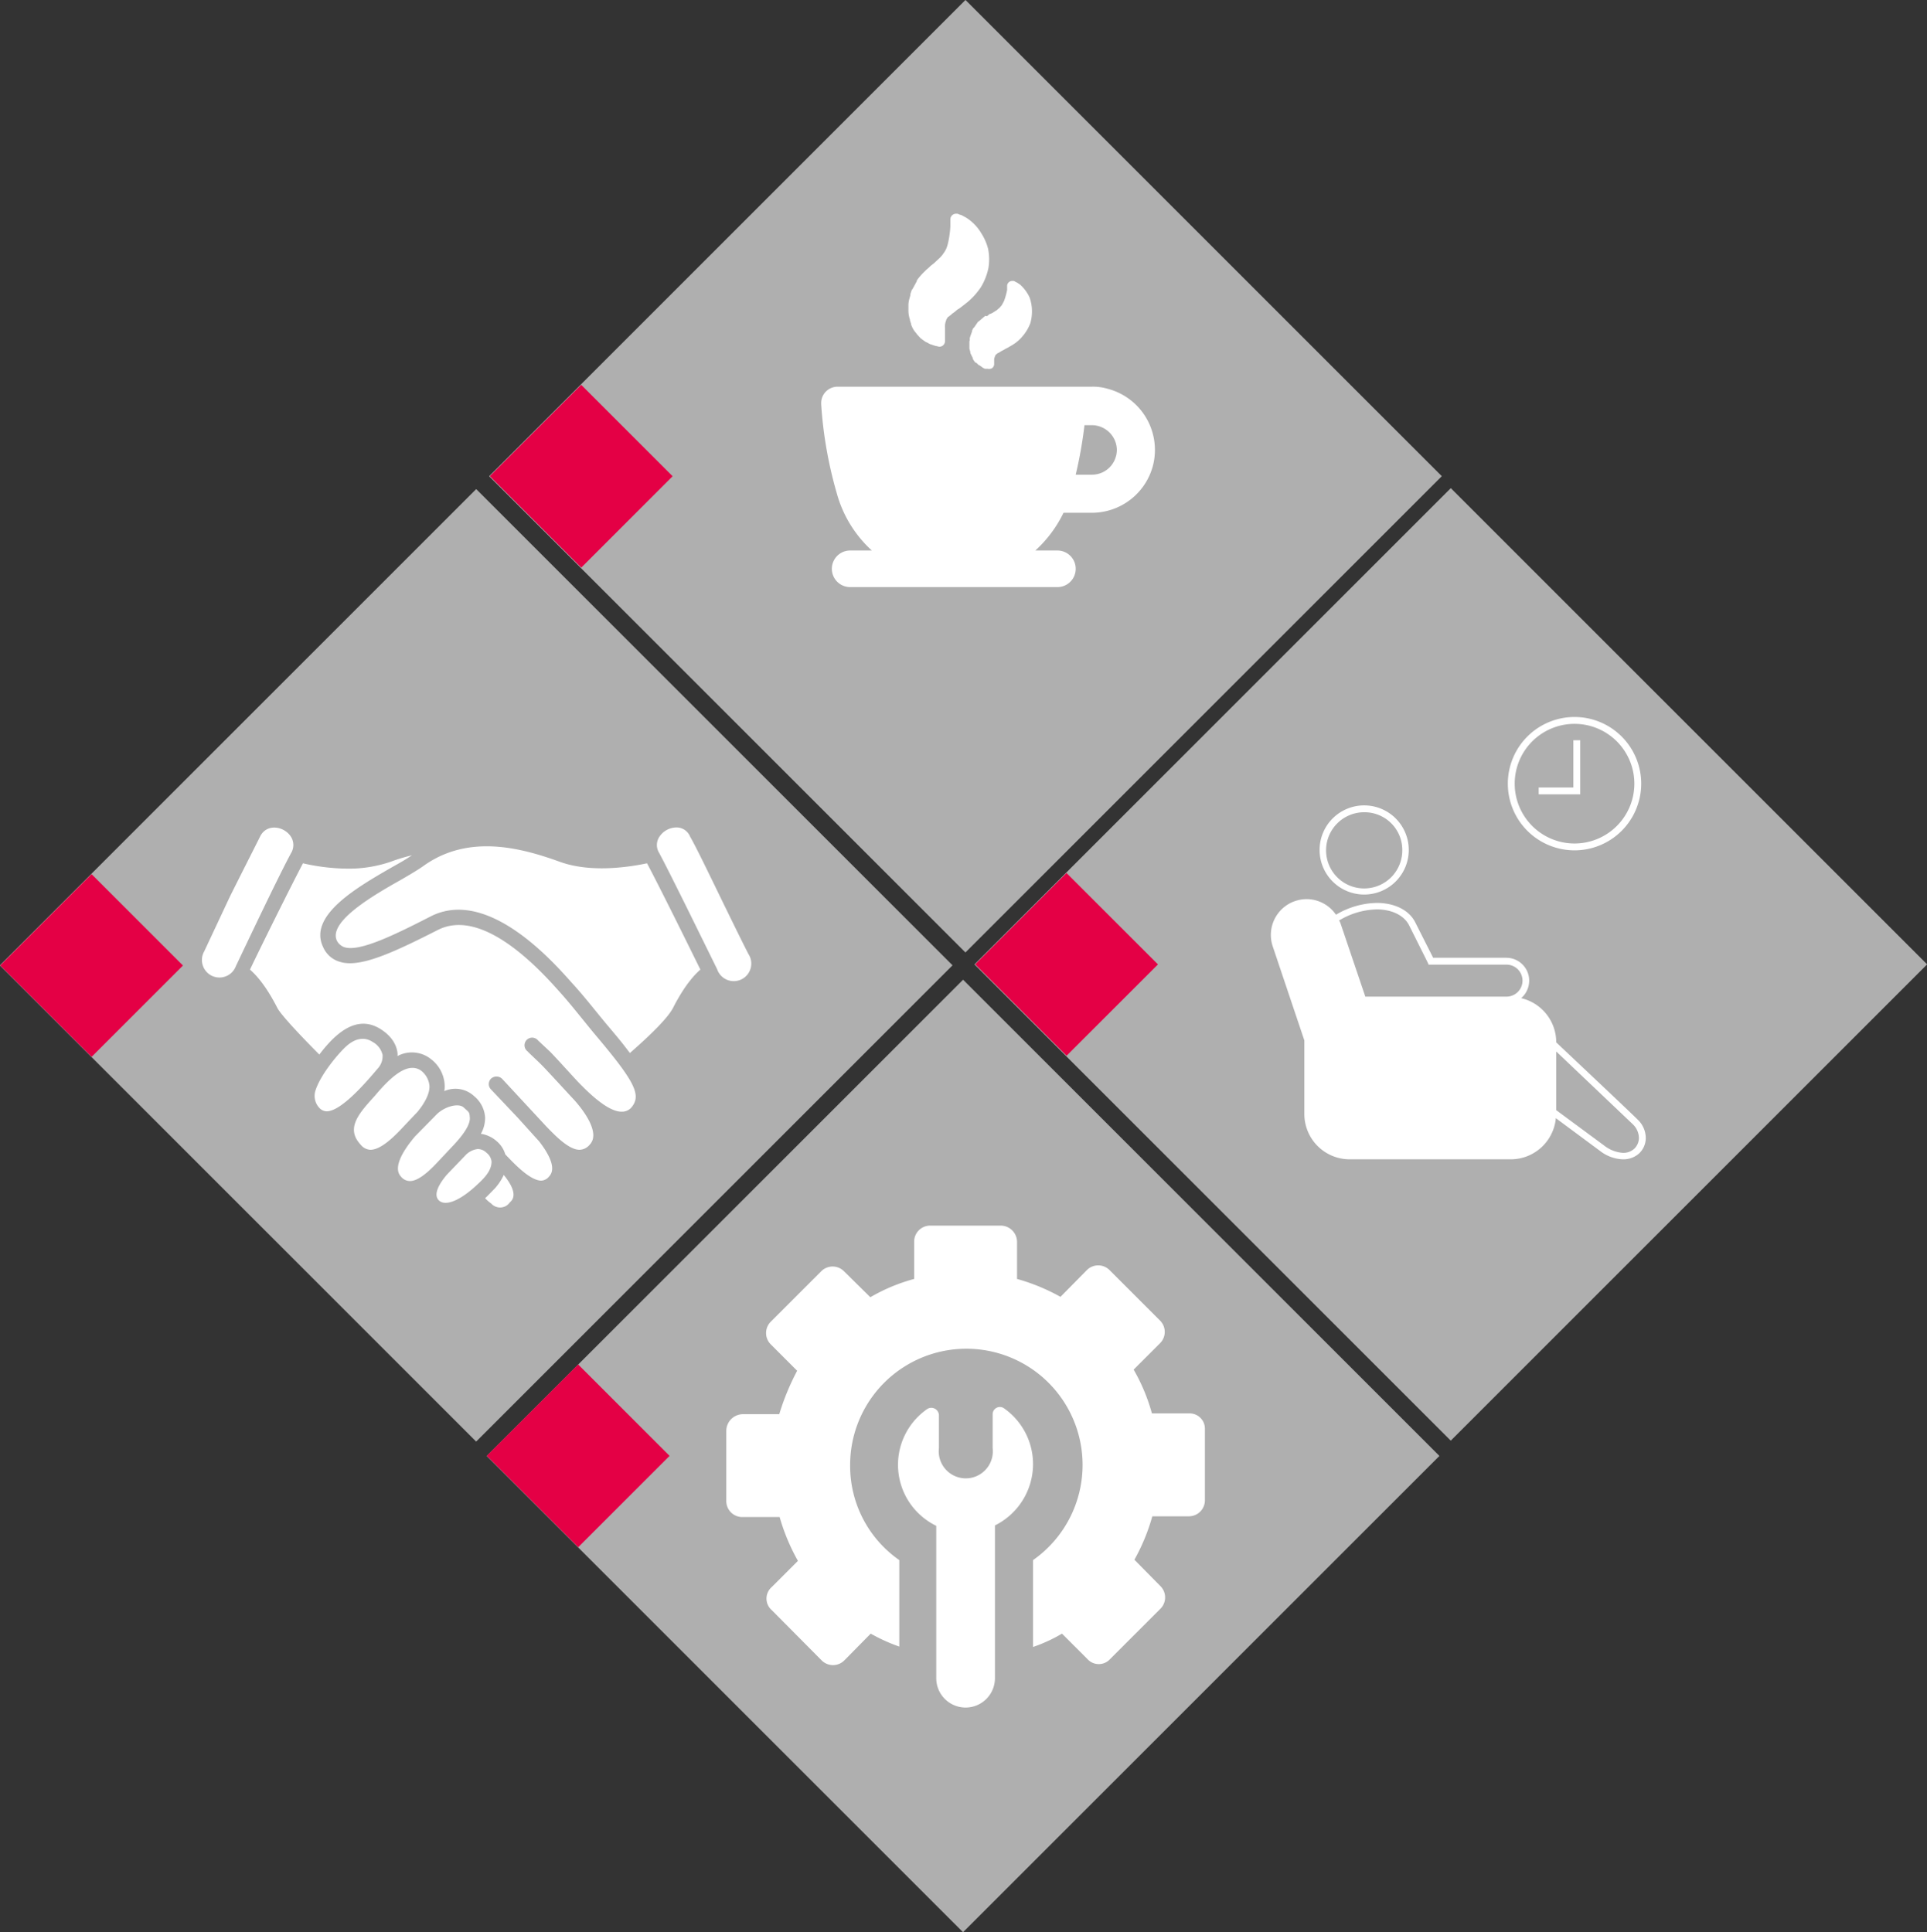 <?xml version="1.0" encoding="utf-8" ?>
<!DOCTYPE svg PUBLIC "-//W3C//DTD SVG 1.1//EN" "http://www.w3.org/Graphics/SVG/1.1/DTD/svg11.dtd">
<svg xmlns="http://www.w3.org/2000/svg" viewBox="0 0 505.7 507.2"><rect x="0" y="0" width="505.7" height="507.2" fill="#333333" stroke="none"/><defs><style>.cls-1{fill:#afafaf;}.cls-2{fill:#fff;}.cls-3{fill:#e40045;}</style></defs><g id="Calque_2" data-name="Calque 2"><g id="Calque_1-2" data-name="Calque 1"><rect class="cls-1" x="36.6" y="165" width="176.8" height="176.78" transform="translate(-142.6 162.6) rotate(-45)"/><path class="cls-2" d="M119.1,300.5c2.9-3.1,4.3-5.5,4.2-7.1s-.2-1.4-1.6-2.7-5.1-.2-7.1,1.8l-5.7,5.8c-1.6,1.9-6.3,7.7-3.7,10.5a3,3,0,0,0,2.4,1.2c2.1,0,4.7-2.3,6.8-4.5Z"/><path class="cls-2" d="M76.4,219.7c-1.8-2.9-6.4-3.6-8.1-.2s-4.6,9.1-7.9,15.7l-6.8,14.5a4.6,4.6,0,1,0,8.3,3.9c3.7-7.8,11.4-24,14.5-29.7A4.1,4.1,0,0,0,76.4,219.7Z"/><path class="cls-2" d="M127.7,302.6a3.4,3.4,0,0,0-2.3-1,5.2,5.2,0,0,0-3.3,1.7l-4.8,5c-1.8,2.1-3.8,5.2-2.1,6.8s5.6.1,10.3-4.4c1.6-1.5,3.5-3.4,3.5-5.8A3.4,3.4,0,0,0,127.7,302.6Z"/><path class="cls-2" d="M99.1,280.5a4.8,4.8,0,0,0,1.3-3.6,5.2,5.2,0,0,0-2.6-3.4c-2.4-1.6-4.9-.7-6.9,1.1s-6.7,7.3-8.1,11.6a4.6,4.6,0,0,0,1,4.6,2.7,2.7,0,0,0,2,.9C89.7,291.6,96.3,283.8,99.1,280.5Z"/><path class="cls-2" d="M109.6,291.8c1.7-2.1,3.2-4.6,3.1-6.8a5.7,5.7,0,0,0-2.1-3.9,3.8,3.8,0,0,0-2.4-.8c-3.1,0-6.7,3.6-9.8,7.3l-.9,1c-3.9,4.3-6.5,7.9-2.9,11.8a3.5,3.5,0,0,0,2.6,1.4c2.8,0,6.3-3.5,8.8-6.2Z"/><path class="cls-2" d="M129.9,311.9c-.3.3-2.5,2.6-2.6,2.6a10.7,10.7,0,0,0,1.6,1.4,3.2,3.2,0,0,0,1.8,1,3.1,3.1,0,0,0,3.1-1.3c.7-.6,2.4-2.3-1.6-7.2A14.1,14.1,0,0,1,129.9,311.9Z"/><path class="cls-2" d="M196.4,250.4c-2.2-4.3-5.2-10.5-7.5-15.2-3.2-6.6-6.5-13.4-7.8-15.6a3.8,3.8,0,0,0-3.3-2.4,5.4,5.4,0,0,0-4.8,2.5,3.9,3.9,0,0,0,0,4.2c3.1,5.8,11.3,22.6,15.2,30.5a4.6,4.6,0,1,0,8.2-4Z"/><path class="cls-2" d="M146.9,226.2c-10.5-3.8-23.9-7.2-35.5.9-1.5,1.1-3.7,2.4-6.3,3.9-7.1,4-19,10.9-16.7,15.9a3.5,3.5,0,0,0,1.9,1.7c4,1.4,13.6-3.4,22.8-8.1,14.7-7.4,31.4,11.2,36.9,17.4,3.5,3.8,6.6,7.9,9.9,11.8s3.8,4.6,5.4,6.7c6.3-5.5,10.1-9.5,11.3-11.8,3-5.9,5.6-8.7,7.2-10.1-3.2-6.5-10.6-21.5-14-27.9C166,227.4,155.4,229.3,146.9,226.2Z"/><path class="cls-2" d="M147,260.5c-4.9-5.5-20.1-22.5-32.1-16.4S94.2,254.2,89,252.4a6.8,6.8,0,0,1-4.2-3.8c-4-8.3,8.9-15.7,18.3-21.1,2-1.1,3.7-2.1,5-3a47.8,47.8,0,0,0-5.6,1.7A33.7,33.7,0,0,1,91.3,228a53.7,53.7,0,0,1-11.8-1.4c-3.4,6.5-10.8,21.4-13.9,27.9,1.6,1.4,4.2,4.2,7.2,10.1,1,1.9,6.8,8,11,12.2,3.8-5,9.6-10.9,16.2-6.6,3.1,2,4.1,4.4,4.3,6.1a2.7,2.7,0,0,1,0,.9,8,8,0,0,1,8.8.8,9.1,9.1,0,0,1,3.6,6.9,7.6,7.6,0,0,1-.1,1.5,7.2,7.2,0,0,1,7.8,1.3,7.9,7.9,0,0,1,2.9,5.5,8.4,8.4,0,0,1-1.1,4.4,8.1,8.1,0,0,1,4.1,1.9,7.2,7.2,0,0,1,2.3,3.5c2.3,2.4,6.4,6.8,9.4,6.9a2.8,2.8,0,0,0,2.1-1.1c2.2-2.3-.6-6.6-2.6-9.2l-5.6-6.2-7.1-7.5a2,2,0,0,1,.1-2.8,2.1,2.1,0,0,1,2.9.1l11.5,12.4c2.5,2.6,6,6.2,8.8,6.2a3.6,3.6,0,0,0,2.7-1.4c2.8-3-1.6-9-4.5-12.1-.4-.4-6.7-7.3-8.2-8.8s-3.6-3.4-3.6-3.5a2,2,0,1,1,2.7-2.9l3.1,2.9c1.7,1.7,6.8,7.4,7.8,8.4l1.4,1.4c3.9,3.8,7.2,6,9.6,6a3.3,3.3,0,0,0,2.5-1c2.8-3.2,1.2-6.6-8.8-18.5C153.5,268.4,150.4,264.3,147,260.5Z"/><rect class="cls-3" x="7.1" y="236.5" width="33.9" height="33.93" transform="translate(-172.2 91.2) rotate(-45)"/><rect class="cls-1" x="165" y="36.6" width="176.8" height="176.78" transform="translate(-14.2 215.8) rotate(-45)"/><path class="cls-2" d="M258.6,82.9l-.4.3-1.4,1.2h-.1L255.6,86h-.1a5.9,5.9,0,0,0-.4.8v.2l-.3.8-.3.9v.4a.9.9,0,0,1-.1.5h0v1.9h0a6.4,6.4,0,0,0,.2.7h0a3.5,3.5,0,0,0,.1.6l.6,1.2v.2a6.1,6.1,0,0,0,.7,1h.2l.6.6h.1l.6.4a3.3,3.3,0,0,0,1,.6h.7a1.6,1.6,0,0,0,1.2-.2,1.4,1.4,0,0,0,.5-1V94.2a9.4,9.4,0,0,1,.3-.9l.2-.3h.1l.2-.2h0l.3-.2h.1l.3-.2.5-.3.6-.3.3-.2.6-.3,1.2-.7a10.5,10.5,0,0,0,2.8-2.4,11.7,11.7,0,0,0,2-3.4,11.4,11.4,0,0,0,.4-3.7,10.7,10.7,0,0,0-.6-3,10.3,10.3,0,0,0-2.5-3.4l-.9-.6h-.1l-.5-.3a1.7,1.7,0,0,0-1.2.1,1.4,1.4,0,0,0-.7,1v1.2a19.7,19.7,0,0,1-.7,2.6,6.7,6.7,0,0,1-.6,1.2c-.1.3-.4.5-.6.8l-.8.7-1.1.7-.6.3h-.2l-.2.2-.5.4Zm.7-17.6a14,14,0,0,1,.1,5,16,16,0,0,1-2,5.1,18.5,18.5,0,0,1-3.5,3.9l-1.4,1.1-.8.6-.5.3-.7.6-.7.5-.4.4h-.1l-.3.3h-.1l-.3.3c0,.1-.1.2-.1.3h-.1c0,.1-.1.3-.1.4A4,4,0,0,0,248,86v3.4a1.5,1.5,0,0,1-1.3,1.6h-.3l-.8-.2h-.1l-1.5-.5-.9-.5h-.1l-1-.7-.2-.2h-.1l-1.1-1.2-.2-.3a5.6,5.6,0,0,1-1-1.5l-.3-.7V85l-.3-.9v-.2a7.5,7.5,0,0,1-.4-2.6V79.9a6.9,6.9,0,0,1,.2-1.3l.3-1.1v-.2c.1-.5.3-.9.4-1.3h.1l1.2-2.2v-.2a16.3,16.3,0,0,1,1.7-2l.4-.4.4-.4.7-.6.4-.4h0l.9-.7,1.4-1.3a6.9,6.9,0,0,0,1.1-1.3,6.4,6.4,0,0,0,.8-1.4,12.1,12.1,0,0,0,.5-1.8,26,26,0,0,0,.5-3.9V57.5a1.5,1.5,0,0,1,1.5-1.4h.4l.7.3h.2l1.3.7a12.1,12.1,0,0,1,4,4.1A14,14,0,0,1,259.3,65.3Zm43.3,56.8A16.6,16.6,0,0,0,290.5,102a13.3,13.3,0,0,0-4-.5H219.8a4.3,4.3,0,0,0-4.3,4.3v.3a109.3,109.3,0,0,0,4.1,23.4,31.6,31.6,0,0,0,9.2,15h-5.7a4.8,4.8,0,1,0,0,9.6h54.4a4.8,4.8,0,1,0,0-9.6h-5.8a32.5,32.5,0,0,0,7.4-9.9h7.4A16.6,16.6,0,0,0,302.6,122.1Zm-9.7-2.5a6.5,6.5,0,0,1-6.4,5h-4.2a114.1,114.1,0,0,0,2.3-13h1.9a6.6,6.6,0,0,1,6.6,6.5,8.8,8.8,0,0,1-.2,1.6Z"/><rect class="cls-3" x="135.6" y="108" width="33.9" height="33.93" transform="translate(-43.7 144.5) rotate(-45)"/><rect class="cls-1" x="292.3" y="164.8" width="176.8" height="176.78" transform="translate(-67.5 343.3) rotate(-45)"/><path class="cls-2" d="M429.9,294c-2.4-2.4-19.2-18.2-21.5-20.4a11.9,11.9,0,0,0-9.2-11.6,6.1,6.1,0,0,0,2.1-4.6,6,6,0,0,0-6-6H376.1l-4.7-9.3c-1.6-3.2-5.4-5.1-10.1-5.1a21.6,21.6,0,0,0-10.7,3.1,9.4,9.4,0,0,0-7.7-4.1,9.9,9.9,0,0,0-3,.5,9.4,9.4,0,0,0-5.9,11.9l8.3,24.7v19.3a11.9,11.9,0,0,0,12,11.9h42.1a11.9,11.9,0,0,0,11.9-10.8l11.6,8.6a10.3,10.3,0,0,0,6,2.2,6.2,6.2,0,0,0,4.2-1.5,5.6,5.6,0,0,0,1.8-4A6.7,6.7,0,0,0,429.9,294Zm-78.3-52.5a19.9,19.9,0,0,1,9.7-2.8c4,0,7.2,1.6,8.5,4.2l4.9,9.8.2.5h20.4a4.2,4.2,0,1,1,.1,8.4H358.3l-6.5-19.2a3,3,0,0,0-.4-.8Zm77.3,60a4.2,4.2,0,0,1-3,1.1,8.9,8.9,0,0,1-4.9-1.9l-12.6-9.3V276l20.2,19.2a5.1,5.1,0,0,1,1.5,3.6A4,4,0,0,1,428.9,301.5Z"/><path class="cls-2" d="M358.1,234.8a11.7,11.7,0,1,0-11.8-11.7A11.7,11.7,0,0,0,358.1,234.8Zm0-21.6a9.9,9.9,0,0,1,9.9,9.9,10,10,0,1,1-9.9-9.9Z"/><path class="cls-2" d="M413.2,223.2a17.5,17.5,0,1,0-17.5-17.5A17.5,17.5,0,0,0,413.2,223.2Zm0-33.2a15.7,15.7,0,1,1-15.7,15.7A15.7,15.7,0,0,1,413.2,190Z"/><polygon class="cls-2" points="414.7 194.3 412.9 194.3 412.9 206.7 403.8 206.7 403.8 208.5 414.7 208.5 414.7 194.3"/><rect class="cls-3" x="262.9" y="236.2" width="33.9" height="33.93" transform="translate(-97 272) rotate(-45)"/><rect class="cls-1" x="164.3" y="293.8" width="176.8" height="176.78" transform="translate(-196.2 290.6) rotate(-45)"/><path class="cls-2" d="M312,371h-9.7a48.9,48.9,0,0,0-4.8-11.5l6.9-6.9a4.2,4.2,0,0,0,0-6l-13.2-13.2a4.2,4.2,0,0,0-6,0l-6.9,7a51.7,51.7,0,0,0-11.4-4.7V326a4.3,4.3,0,0,0-4.3-4.3H244.1a4.2,4.2,0,0,0-4.2,4.3v9.7a47.2,47.2,0,0,0-11.5,4.8l-6.9-6.8a4.2,4.2,0,0,0-6,0l-13.2,13.2a4.2,4.2,0,0,0,0,6l6.9,6.9a63.5,63.5,0,0,0-4.7,11.4h-9.6a4.4,4.4,0,0,0-4.3,4.3v18.6a4.2,4.2,0,0,0,4.3,4.1h9.7a52.8,52.8,0,0,0,4.8,11.5l-6.9,6.9a4,4,0,0,0,0,6l13.1,13.2a4.2,4.2,0,0,0,6,0l6.9-7a46.4,46.4,0,0,0,7.5,3.4V409.5a30.1,30.1,0,0,1-12.9-25,30.5,30.5,0,1,1,48,25v22.8a40.4,40.4,0,0,0,7.6-3.5l6.7,6.7a4,4,0,0,0,5.9,0l13.2-13.2a4.2,4.2,0,0,0,0-6l-6.8-6.9a51.7,51.7,0,0,0,4.7-11.4H312a4.2,4.2,0,0,0,4.2-4.3V375.1A4,4,0,0,0,312,371Z"/><path class="cls-2" d="M271.1,384.4a17.9,17.9,0,0,0-7.7-14.8,1.9,1.9,0,0,0-2.9,1.6v8.9a7.1,7.1,0,1,1-14.1,0v-8.7a2,2,0,0,0-3-1.6,17.8,17.8,0,0,0,2.3,30.7v40a7.7,7.7,0,1,0,15.4,0V400.4A18,18,0,0,0,271.1,384.4Z"/><rect class="cls-3" x="134.8" y="365.2" width="33.9" height="33.93" transform="translate(-225.8 219.2) rotate(-45)"/></g></g></svg>